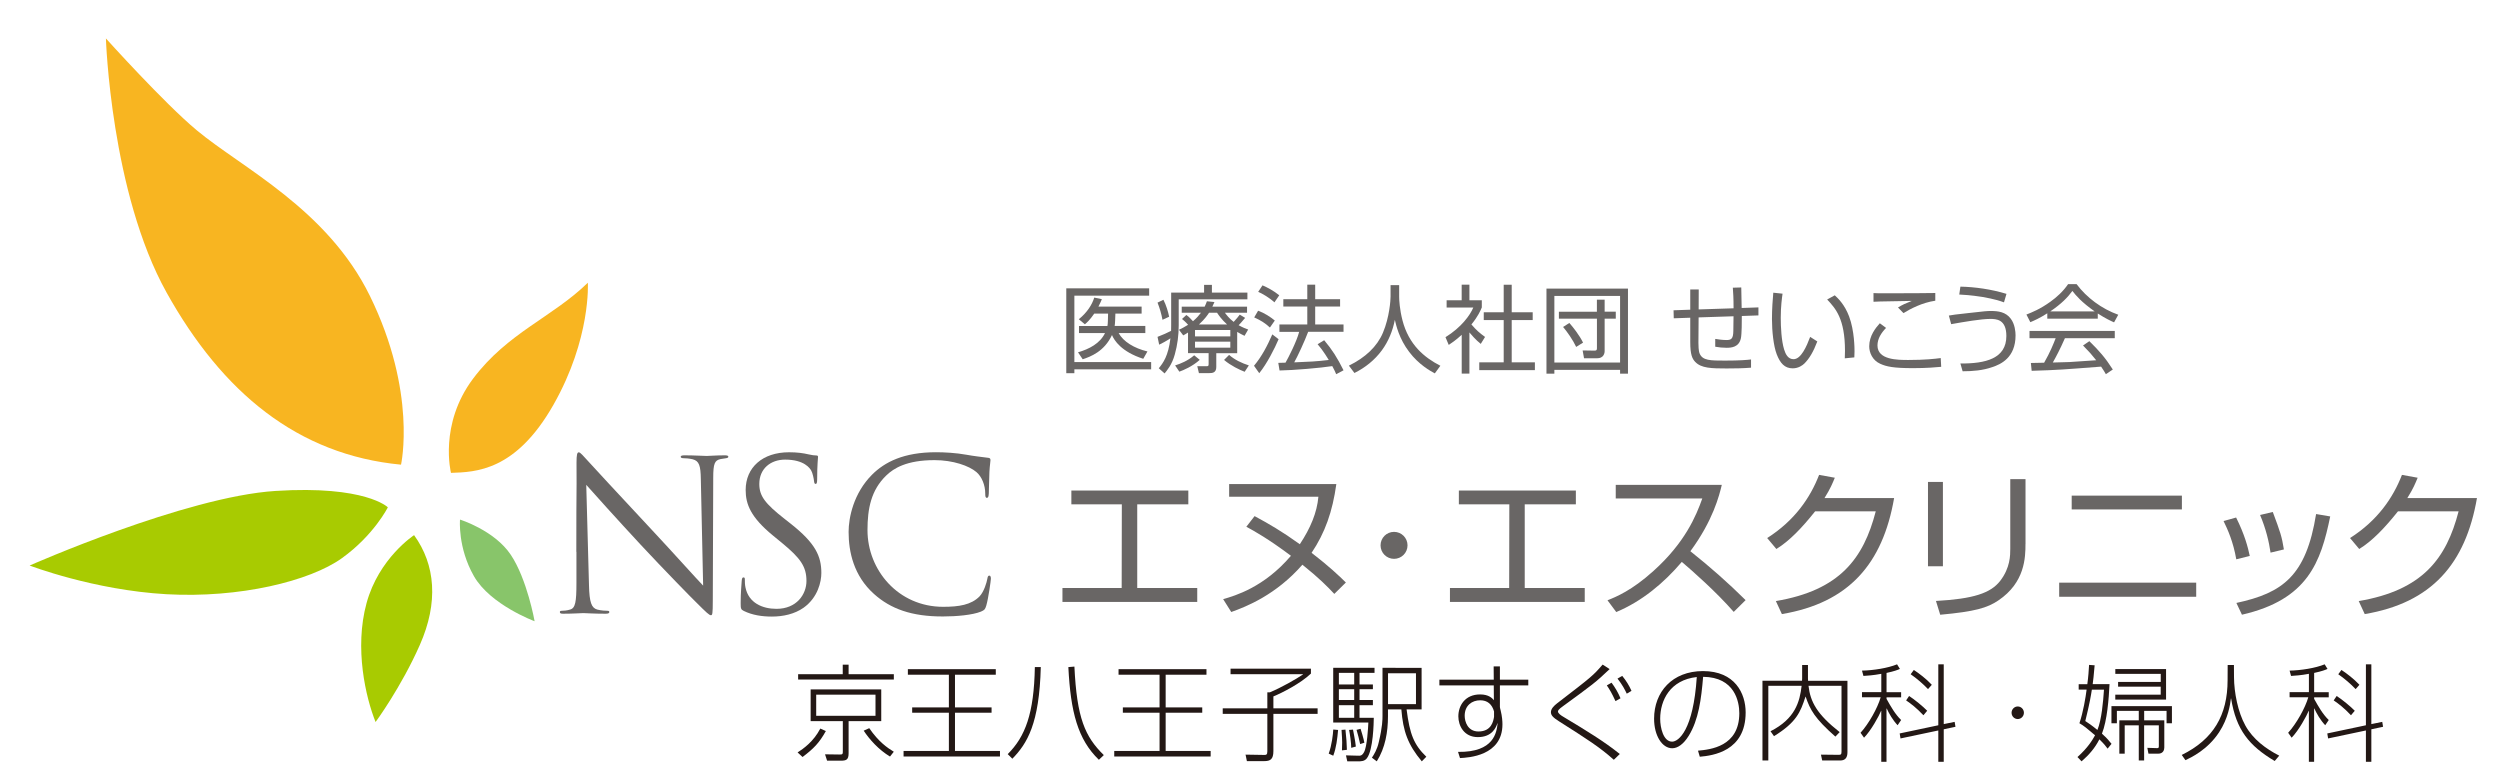 <?xml version="1.0" encoding="utf-8"?>
<!-- Generator: Adobe Illustrator 26.0.1, SVG Export Plug-In . SVG Version: 6.00 Build 0)  -->
<svg version="1.1" id="レイヤー_1" xmlns="http://www.w3.org/2000/svg" xmlns:xlink="http://www.w3.org/1999/xlink" x="0px"
	 y="0px" viewBox="0 0 639.49 200.52" style="enable-background:new 0 0 639.49 200.52;" xml:space="preserve">
<style type="text/css">
	.st0{fill:#F8B521;}
	.st1{fill:#A8CB01;}
	.st2{fill:#88C56A;}
	.st3{fill:#696665;}
	.st4{fill:#231815;}
</style>
<path class="st0" d="M27.09,9.83c0,0,1.26,39.42,15.52,65s33.55,41.52,59.97,44.03c0,0,4.17-18.44-7.97-43.19
	C83.7,53.44,61.89,42.96,50.31,33.31C42,26.39,27.09,9.83,27.09,9.83z"/>
<path class="st0" d="M115.36,120.96c0,0-3.15-12.37,5.66-24.11s20.34-15.73,29.35-24.53c0,0,0.84,14.26-8.81,31.24
	S121.65,120.75,115.36,120.96z"/>
<path class="st1" d="M99.21,129.77c0,0-5.66-5.66-28.73-4.19c-23.06,1.47-62.9,19.08-62.9,19.08s16.35,6.29,35.02,7.34
	c18.66,1.05,36.69-3.35,44.87-9.23S99.21,129.77,99.21,129.77z"/>
<path class="st1" d="M105.92,136.89c0,0-9.02,5.87-12.16,17.4c-3.15,11.53-0.21,24.11,2.31,30.4c0,0,6.5-8.81,11.32-19.71
	C112.21,154.09,111.38,144.44,105.92,136.89z"/>
<path class="st2" d="M117.67,132.91c0,0-0.63,7.13,3.56,14.47s15.52,11.53,15.52,11.53s-1.89-10.69-6.08-16.98
	C126.47,135.64,117.67,132.91,117.67,132.91z"/>
<g>
	<path class="st3" d="M293.95,73.75v1.88h-19.13v16.98h19.64v1.86h-19.64v1h-2.07V73.75H293.95z M292.97,83.39v1.8h-6.83
		c1.2,2.2,3.95,3.88,7.37,4.71l-1.07,1.88c-5.64-1.81-7.44-4.73-8-6.08c-1.97,4.22-5.49,5.54-7.49,6.2l-1.2-1.78
		c2.86-0.83,5.64-2.27,6.91-4.93h-6.66v-1.8h7.27c0.07-0.37,0.1-0.63,0.12-1.32l0.05-1.85h-3.54c-1.12,1.63-1.85,2.27-2.39,2.73
		l-1.56-1.29c2.12-1.71,3.42-3.76,3.95-5.54l1.95,0.41c-0.27,0.63-0.44,1.05-0.88,1.9h11.05v1.78h-6.71l-0.07,1.85
		c-0.03,0.66-0.07,1.05-0.12,1.32H292.97z"/>
	<path class="st3" d="M299.58,74.85H308v-1.98h2v1.98h9.08v1.71h-17.57v6.64c0,2.51-0.32,5.05-1,7.46c-0.71,2.61-2,4.12-2.61,4.86
		l-1.49-1.32c1.1-1.34,2.44-3.12,2.98-7.66c-1.22,0.81-2.2,1.29-2.88,1.63l-0.42-2c1.69-0.66,2.24-0.93,3.47-1.54
		c0-0.37,0.02-0.8,0.02-1.51V74.85z M297.36,81.8c-0.27-1.46-0.71-3-1.27-4.39l1.51-0.73c0.71,1.39,1.22,3.1,1.46,4.34L297.36,81.8z
		 M300.59,93.47c1.42-0.44,3.29-1.2,4.88-2.59l1.42,1.17c-1.85,1.66-4.12,2.63-5.22,3.02L300.59,93.47z M316.49,90.34h-5.37v3.54
		c0,1.51-1.05,1.56-1.78,1.56h-2.66l-0.42-1.76h2.34c0.49,0,0.56-0.1,0.56-0.59v-2.76h-5.27v-5.27c-0.51,0.34-0.66,0.41-1.22,0.73
		l-1.1-1.44c0.71-0.34,1.32-0.63,2.34-1.27c-0.73-0.83-1.2-1.19-1.56-1.49l1.12-1.02c0.39,0.27,0.71,0.51,1.69,1.59
		c0.93-0.78,1.49-1.44,2.05-2.17h-4.93v-1.54h5.86c0.24-0.51,0.39-0.83,0.58-1.39l1.93,0.2c-0.27,0.61-0.37,0.85-0.54,1.19h8.88V80
		h-5.66c0.42,0.56,1.07,1.44,2.24,2.34c0.71-0.76,1.25-1.44,1.56-1.86l1.37,0.83c-0.71,0.9-1.51,1.73-1.66,1.88
		c1.1,0.61,1.76,0.85,2.44,1.1l-0.93,1.61c-0.66-0.32-1.12-0.54-1.88-1V90.34z M314.71,84.41h-9.03v1.64h9.03V84.41z M314.71,87.39
		h-9.03v1.54h9.03V87.39z M313.88,83c-1.39-1.27-2.07-2.27-2.56-3h-2.05c-0.32,0.49-1,1.54-2.58,3H313.88z M314.4,90.78
		c1.44,1.27,3.22,2.1,5.05,2.69l-1.07,1.63c-1.29-0.49-3.54-1.56-5.27-3.03L314.4,90.78z"/>
	<path class="st3" d="M320.77,93.56c2-2.39,3.44-5.17,4.68-8.03l1.61,1.24c-0.98,2.34-3.02,6.32-4.95,8.69L320.77,93.56z
		 M324.84,83.78c-1.19-1.1-2.24-1.78-4.02-2.59l1-1.71c1.56,0.56,3.08,1.54,4.27,2.51L324.84,83.78z M325.99,77.34
		c-1.22-1.15-3.1-2.25-4.15-2.69l1.1-1.66c1.27,0.54,2.83,1.37,4.29,2.54L325.99,77.34z M338.72,87.03
		c2.07,2.46,3.36,4.49,4.95,7.69l-1.88,1c-0.22-0.56-0.44-1.03-1-2.07c-2.88,0.46-10,1.07-13.49,1.12l-0.32-1.95
		c0.41,0,1.32-0.03,1.85-0.05c0.76-1.32,2.86-5.44,3.49-7.88h-5.05V83h7.13v-4.59h-6.13v-1.88h6.13v-3.71h2.02v3.71h6.37v1.88h-6.37
		V83h7.25v1.88h-9.05c-0.88,2.37-2.69,6.27-3.56,7.81c3.78-0.15,5.61-0.22,8.83-0.61c-0.05-0.1-1.46-2.46-2.85-4.03L338.72,87.03z"
		/>
	<path class="st3" d="M357.9,72.95v2.95c0,0.83,0.12,3.22,0.85,6.05c1.61,6.25,5.64,9.54,9.69,11.61l-1.42,1.95
		c-1.12-0.61-4.08-2.22-6.54-5.47c-2.59-3.37-3.37-6.88-3.68-8.22c-0.56,2.81-1.63,5.49-3.34,7.81c-1.81,2.46-4.25,4.42-7,5.78
		l-1.42-1.88c4.22-2.07,7.2-4.86,8.71-8.42c1.69-4,1.95-8.37,1.95-9.25v-2.93H357.9z"/>
	<path class="st3" d="M375.88,95.57h-1.98v-9.93c-1.54,1.42-2.66,2.15-3.32,2.59l-0.83-1.98c4.05-2.49,6.32-5.66,7.12-7.59h-6.83
		V76.8h3.85v-3.98h1.98v3.98h3.17v1.85c-0.34,0.78-0.95,2.27-2.66,4.34c1.27,1.49,2.1,2.19,3.49,3.2l-1.1,1.78
		c-1.29-1.02-2.49-2.44-2.9-2.93V95.57z M386.69,72.82v7.05h5.37v2h-5.37v10.81h5.93v2h-14.23v-2h6.25V81.88h-5.1v-2h5.1v-7.05
		H386.69z"/>
	<path class="st3" d="M416.43,73.83v21.76h-2.02v-0.98H397.6v0.98h-2.02V73.83H416.43z M397.6,75.7v17.03h16.81V75.7H397.6z
		 M408.48,79.73v-3.07h1.98v3.07h2.85v1.78h-2.85v8.34c0,0.49-0.2,1.03-0.59,1.37c-0.51,0.42-1.05,0.42-1.51,0.42h-3.17l-0.36-2
		l3.05,0.05c0.41,0,0.61-0.12,0.61-0.56v-7.61h-9.73v-1.78H408.48z M401.43,82.61c0.9,1.02,2.51,3.02,3.51,5.03l-1.76,1.1
		c-0.83-1.78-2.34-3.93-3.35-5.1L401.43,82.61z"/>
	<path class="st3" d="M445.41,73.53c0.03,0.83,0.1,4.49,0.1,5.25l4.29-0.15v2.05l-4.25,0.15c0,1.29,0,4.64-0.24,5.71
		c-0.49,2.27-2.42,2.42-3.66,2.42c-0.97,0-1.95-0.1-2.9-0.27v-2c0.58,0.1,1.85,0.29,2.85,0.29c1.24,0,1.76-0.29,1.78-2.37
		c0.03-1.25,0.03-2.46,0.05-3.71l-8.93,0.29l-0.05,6.51c0,0.59,0.02,2.07,0.31,2.73c0.76,1.81,2.74,1.81,6.47,1.81
		c3.95,0,5.61-0.17,6.68-0.29v2.1c-2.07,0.17-4.15,0.2-6.25,0.2c-3.83,0-6.49-0.05-8.03-1.68c-0.76-0.81-1.27-1.83-1.27-5.1v-6.2
		l-4.22,0.15l-0.05-2.05l4.27-0.15v-5.17h2.17l-0.02,5.1l8.93-0.29c0-2.64-0.1-4.1-0.19-5.27L445.41,73.53z"/>
	<path class="st3" d="M455.97,75.12c-0.15,1.07-0.46,3.2-0.46,6.17c0,2.37,0.17,5.83,0.85,8.08c0.39,1.27,1.03,2.51,2.42,2.51
		c1.93,0,3.37-3.34,4.25-5.71l1.83,1.17c-1,2.66-2.08,4.44-3.32,5.66c-0.46,0.44-1.49,1.22-2.98,1.22c-2.05,0-3.2-1.32-4.08-3.59
		c-0.83-2.15-1.22-5.98-1.22-9.05c0-2.51,0.19-5.05,0.34-6.71L455.97,75.12z M471.89,91.66c0.02-0.56,0.05-1.12,0.05-1.9
		c0-8.25-2.42-10.86-4.56-13.15l1.95-1.07c0.78,0.73,2.49,2.29,3.66,5.39c1.39,3.68,1.39,8.32,1.39,8.95c0,0.63-0.03,1.07-0.05,1.54
		L471.89,91.66z"/>
	<path class="st3" d="M482.45,83.88c-1.22,1.24-2.2,2.76-2.2,4.49c0,3.71,5.15,3.71,7.91,3.71c4.32,0,6.73-0.29,8.27-0.49l0.12,2.24
		c-1.29,0.12-3.71,0.34-7.18,0.34c-5.02,0-6.83-0.39-8.42-1.12c-1.98-0.88-2.81-2.85-2.81-4.46c0-2.71,1.66-4.73,2.71-5.9
		L482.45,83.88z M495.04,76.92c-3.42,0.51-6.29,2.05-8.15,3.17l-1.39-1.44c1.2-0.73,1.98-1.07,3.54-1.68
		c-1.29,0.02-7,0.12-8.15,0.15c-0.63,0.03-1.1,0.05-1.66,0.07v-2.22c0.98,0.05,1.15,0.05,2.86,0.05c1.24,0,1.93,0,8-0.02
		c3.98-0.05,4.42-0.05,4.95-0.05V76.92z"/>
	<path class="st3" d="M501.46,92.98c6.49,0.05,11.76-1.27,11.76-7.03c0-4.32-2.61-4.37-4.17-4.37c-2.27,0-6.71,0.76-9.95,1.34
		l-0.59-2.2c1.15-0.22,1.51-0.24,4.93-0.63c4.32-0.49,4.81-0.54,5.81-0.54c1.88,0,3.81,0.24,5.1,1.98c1.05,1.39,1.22,3.34,1.22,4.25
		c0,5.76-3.83,7.42-5.93,8.12c-2.44,0.86-5.07,1.07-7.61,1.07L501.46,92.98z M512.61,77.34c-0.88-0.32-2.42-0.85-5.56-1.39
		c-2.93-0.46-4.83-0.56-5.88-0.61l0.29-2.02c3.64,0.07,7.93,0.66,11.79,1.85L512.61,77.34z"/>
	<path class="st3" d="M536.6,81.51h-12.91v-1.37c-1.93,1.24-3.44,1.9-4.34,2.27l-1-1.95c1.36-0.54,3.49-1.37,6.12-3.27
		c1.61-1.15,3.27-2.64,4.54-4.51h2.17c2.56,3.44,6.42,6.32,10.66,7.83l-1.07,1.95c-0.81-0.36-2.12-0.95-4.17-2.27V81.51z
		 M534.45,87.27c2.49,2.44,4.05,4.2,6,7.25l-1.78,1.19c-0.36-0.63-0.66-1.12-1.22-1.93c-9.83,0.76-10.91,0.86-17.76,1.07l-0.2-2
		c0.46,0,2.63-0.05,3.39-0.07c1.51-2.61,2.44-4.93,2.95-6.27h-6.69v-1.86h21.81v1.86H528.2c-1.24,2.83-2.36,4.93-3.1,6.22
		c1.54-0.05,3.88-0.1,4.27-0.12c1.08-0.07,5.86-0.41,6.83-0.46c-1.2-1.49-1.71-2.1-3.37-3.78L534.45,87.27z M535.82,79.66
		c-3.37-2.37-4.76-4.02-5.71-5.24c-1.17,1.61-2.76,3.27-5.66,5.24H535.82z"/>
</g>
<g>
	<path class="st4" d="M204.02,192.47c1.47-0.94,4.08-2.76,5.81-6.11l1.42,0.64c-1.68,3.03-3.13,4.5-5.96,6.64L204.02,192.47z
		 M217.07,170.02v2.44h11.57v1.36h-24.48v-1.36h11.41v-2.44H217.07z M225.43,184.46h-8.36v8.22c0,1.69-0.61,1.9-2.03,1.9h-3.47
		l-0.53-1.63l3.65,0.05c0.9,0.03,0.9-0.13,0.9-0.91v-7.63h-8.23v-8.12h18.06V184.46z M223.95,177.69h-15.17v5.41h15.17V177.69z
		 M222.35,186.26c2.39,3.51,4.68,5.06,6.28,6.03l-0.97,1.23c-2.84-1.69-5.26-4.37-6.73-6.62L222.35,186.26z"/>
	<path class="st4" d="M254.72,171.17v1.42h-10.44v8.36h9.36v1.36h-9.36v9.78h11.51v1.42h-24.66v-1.42h11.59v-9.78h-9.39v-1.36h9.39
		v-8.36h-10.49v-1.42H254.72z"/>
	<path class="st4" d="M257.77,192.9c4.47-4.45,6.73-10.34,6.94-22.26h1.52c-0.37,14.47-3.47,19.55-7.28,23.44L257.77,192.9z
		 M274.83,170.51c0.63,13.21,2.71,17.92,7.52,22.64l-1.26,1.2c-5.39-5.2-7.23-12.19-7.81-23.71L274.83,170.51z"/>
	<path class="st4" d="M308.61,171.17v1.42h-10.44v8.36h9.36v1.36h-9.36v9.78h11.51v1.42h-24.66v-1.42h11.59v-9.78h-9.39v-1.36h9.39
		v-8.36h-10.49v-1.42H308.61z"/>
	<path class="st4" d="M335.33,171.04v1.26c-2.6,2.49-7.39,4.95-9.6,5.84v3.05h11.31v1.42h-11.31v9.51c0,2.11-0.79,2.57-2.34,2.57
		h-4.44l-0.34-1.66l4.78,0.08c0.5,0,0.79-0.05,0.79-0.91v-9.59h-11.41v-1.42h11.41v-4.1h0.66c2.89-1.2,6.81-3.43,8.47-4.58v-0.05
		h-18.54v-1.42H335.33z"/>
	<path class="st4" d="M339.88,192.77c0.79-2.14,1.11-5.01,1.16-6.16l1.24,0.11c-0.21,2.25-0.45,4.5-1.24,6.59L339.88,192.77z
		 M351.6,170.83v1.28h-3.84v2.97h3.42v1.21h-3.42v2.76h3.42v1.34h-3.42v3.22h3.65c-0.02,1.26-0.13,8.2-1.76,10.34
		c-0.6,0.8-1.5,0.8-2.34,0.8h-2.68l-0.34-1.53l2.92,0.08c0.74,0.03,1.16,0.06,1.68-0.86c0.82-1.36,1.08-6.48,1.13-7.61h-8.99v-14.01
		H351.6z M346.4,172.11h-3.92v2.97h3.92V172.11z M346.4,176.29h-3.92v2.76h3.92V176.29z M346.4,180.39h-3.92v3.22h3.92V180.39z
		 M343.27,191.94c0-0.43,0.05-1.31,0.05-2.04c0-0.7-0.05-1.42-0.16-3.19l1-0.08c0.26,2.73,0.32,3.08,0.37,5.17L343.27,191.94z
		 M345.64,191.29c0-1.23-0.34-3.61-0.55-4.58l1-0.08c0,0.11,0.58,2.73,0.73,4.34L345.64,191.29z M347.92,190.33
		c-0.32-1.5-0.37-1.66-0.42-1.82c-0.37-1.31-0.42-1.44-0.5-1.82l1.03-0.27c0.1,0.29,0.81,2.6,0.97,3.56L347.92,190.33z
		 M363.64,170.83v10.63h-3.84c0.81,6.4,1.89,9.05,5.05,12.11l-1.16,1.18c-3.58-4.29-4.79-7.71-5.23-13.29h-3.42v1.74
		c0,4.04-0.71,8.15-2.87,11.55l-1.24-0.94c0.5-0.75,1.34-2.06,1.76-3.99c0.95-3.99,0.95-5.79,0.95-6.78v-12.21H363.64z
		 M362.2,172.22h-7.15v7.9h7.15V172.22z"/>
	<path class="st4" d="M382.1,173.85l-0.03-3.38h1.6v3.38h7.26v1.47h-7.26v5.55c0,0.21,0.13,0.56,0.18,0.8
		c0.4,1.61,0.47,2.89,0.47,3.61c0,8.09-8.73,8.52-10.86,8.63l-0.5-1.58c9.28,0.13,9.86-5.06,10.12-7.26l-0.05-0.05
		c-0.34,1.02-1.32,3.53-5,3.53c-3.57,0-4.99-2.95-4.99-5.3c0-2.76,1.71-5.62,5.57-5.62c2.24,0,3.13,1.01,3.52,1.47l-0.03-3.78
		h-13.91v-1.47H382.1z M382.18,182.02c-0.53-1.9-1.71-2.89-3.55-2.89c-2.08,0-3.97,1.31-3.97,3.96c0,1.48,0.76,4.02,3.52,4.02
		c3.37,0,3.81-2.7,3.99-3.75V182.02z"/>
	<path class="st4" d="M412.81,194.35c-3.6-3.22-6.91-5.33-13.93-9.78c-1.66-1.05-2.16-1.61-2.16-2.41c0-0.86,0.81-1.66,1.58-2.25
		c8.99-6.91,9.15-7.04,11.65-9.91l1.79,1.15c-3.6,3.43-4.36,3.96-11.96,9.51c-1.13,0.8-1.26,1.12-1.26,1.34
		c0,0.45,0.76,0.99,1.26,1.28c6.05,3.64,10.52,6.35,14.56,9.59L412.81,194.35z M412.23,174.63c0.92,1.23,1.71,2.6,2.29,3.99
		l-1.29,0.72c-0.95-2.09-1.55-3.05-2.21-4.02L412.23,174.63z M414.96,172.89c0.95,1.16,1.79,2.47,2.37,3.83l-1.21,0.72
		c-0.5-1.07-1.13-2.28-2.37-3.86L414.96,172.89z"/>
	<path class="st4" d="M434.34,192.02c3.13-0.29,10.57-1.02,10.57-9.59c0-2.89-1.13-9.24-9.26-9.3c-0.47,5.71-1.16,11.01-3.68,15.08
		c-1.34,2.17-2.84,3.19-4.23,3.19c-2.55,0-4.63-3.19-4.63-7.55c0-6.86,4.65-12.19,12.51-12.19c8.15,0,10.91,5.68,10.91,10.58
		c0,9.94-8.39,11.04-11.73,11.33L434.34,192.02z M424.67,183.87c0,2.23,0.79,5.84,3.05,5.84c1.63,0,5.42-2.87,6.31-16.53
		C427.19,173.94,424.67,179.13,424.67,183.87z"/>
	<path class="st4" d="M460.97,170.1h1.5v3.48c0,0.3,0.03,0.4,0.03,0.56h10.07v18.27c0,1.44-0.6,2.12-1.86,2.12h-4.6l-0.32-1.5
		l4.5,0.05c0.6,0,0.76-0.1,0.76-0.83v-16.82h-8.44c0.47,4.13,2.18,7.28,7.97,11.84l-1.1,1.15c-5.31-4.69-6.44-6.83-7.6-10.21h-0.05
		c-1.29,3.99-2.31,6.54-8.05,10.1l-0.89-1.26c6.28-3.19,7.47-7.45,7.96-11.63h-8.52v19.1h-1.5v-20.39h10.12
		c0.03-0.24,0.03-0.35,0.03-0.56V170.1z"/>
	<path class="st4" d="M485.4,185.51c-1.24-1.31-2.18-2.97-2.79-4.29h-0.05v13.64h-1.34v-13.02h-0.05c-0.47,1.18-2.55,5.03-4.36,6.86
		l-0.89-1.26c2.08-2.28,4.36-6.32,5.15-9.08h-4.78v-1.31h4.94v-4.69c-2.1,0.4-3.68,0.48-4.57,0.54l-0.37-1.36
		c2.86-0.05,6.62-0.64,8.97-1.61l0.73,1.18c-0.5,0.22-1.39,0.59-3.42,1.02v4.93h3.73v1.31h-3.73v0.4c1.08,1.93,2.16,3.88,3.73,5.41
		L485.4,185.51z M499.99,184.65l0.21,1.26l-3,0.64v8.31h-1.39v-8.01l-9.67,2.04l-0.21-1.28l9.88-2.09v-15.59h1.39v15.29
		L499.99,184.65z M492,182.96c-1.76-1.88-3.18-2.95-4.42-3.8l0.76-1.13c1.34,0.86,3.57,2.68,4.63,3.78L492,182.96z M493.18,176.27
		c-1.29-1.36-2.89-2.73-4.44-3.8l0.81-1.1c1.32,0.86,3.21,2.3,4.6,3.8L493.18,176.27z"/>
	<path class="st4" d="M516.13,183.93c-0.87,0-1.58-0.72-1.58-1.61c0-0.88,0.71-1.61,1.58-1.61s1.58,0.72,1.58,1.61
		C517.71,183.2,517,183.93,516.13,183.93z"/>
	<path class="st4" d="M535.8,170.18c-0.21,2.54-0.37,3.91-0.5,4.82h4.31c-0.19,3.8-0.6,9.27-1.94,12.67c1.34,1.2,1.97,1.98,2.45,2.6
		l-1,1.23c-0.5-0.67-0.84-1.15-2.11-2.38c-1.13,2.23-2.63,3.96-4.55,5.63l-1.05-1.1c2.68-2.41,3.79-4.29,4.5-5.57
		c-2-1.71-2.9-2.46-4-3.08c1-2.97,1.58-6.62,1.84-8.6h-2.03v-1.39h2.21c0.26-1.88,0.37-3.51,0.45-4.93L535.8,170.18z M535.09,176.4
		c-0.24,1.53-0.55,3.49-1.68,8.04c0.74,0.48,1.66,1.1,3.1,2.28c1.08-2.65,1.47-7.23,1.68-10.31H535.09z M555.57,180.63V185h-1.37
		v-3.16h-5.73v2.41h5.15v6.96c0,0.56-0.24,1.58-1.58,1.58h-2.47l-0.29-1.5l2.47,0.08c0.47,0.03,0.47-0.21,0.47-0.59v-5.25h-3.76v9
		h-1.37v-9h-3.6v7.26h-1.37v-8.54h4.97v-2.41h-5.6V185h-1.39v-4.37H555.57z M554.07,171.15v7.8h-12.99v-1.26h11.62v-2.04H541.8
		v-1.21h10.91v-2.06h-11.62v-1.23H554.07z"/>
	<path class="st4" d="M571.43,170.1l0.02,3.16c0.03,3.91,1,8.89,2.9,12.32c1.94,3.51,5.26,5.98,8.67,7.71l-1.16,1.37
		c-6.52-3.88-9.86-7.93-11.15-15.99h-0.05c-0.19,1.5-0.66,5.04-3.03,8.65c-2.97,4.5-7.18,6.46-8.6,7.13l-0.95-1.34
		c8.07-3.96,11.73-10.13,11.73-19.15l0.02-3.86H571.43z"/>
	<path class="st4" d="M594.78,185.51c-1.24-1.31-2.18-2.97-2.79-4.29h-0.05v13.64h-1.34v-13.02h-0.05
		c-0.47,1.18-2.55,5.03-4.36,6.86l-0.89-1.26c2.08-2.28,4.36-6.32,5.15-9.08h-4.78v-1.31h4.94v-4.69c-2.1,0.4-3.68,0.48-4.57,0.54
		l-0.37-1.36c2.86-0.05,6.62-0.64,8.97-1.61l0.73,1.18c-0.5,0.22-1.39,0.59-3.42,1.02v4.93h3.73v1.31h-3.73v0.4
		c1.08,1.93,2.16,3.88,3.73,5.41L594.78,185.51z M609.37,184.65l0.21,1.26l-3,0.64v8.31h-1.39v-8.01l-9.67,2.04l-0.21-1.28
		l9.88-2.09v-15.59h1.39v15.29L609.37,184.65z M601.37,182.96c-1.76-1.88-3.18-2.95-4.42-3.8l0.76-1.13
		c1.34,0.86,3.57,2.68,4.63,3.78L601.37,182.96z M602.56,176.27c-1.29-1.36-2.89-2.73-4.44-3.8l0.81-1.1c1.32,0.86,3.21,2.3,4.6,3.8
		L602.56,176.27z"/>
</g>
<g>
	<path class="st3" d="M303.97,125.48v3.53H290.9v21.4h15.35v3.57h-34.48v-3.57h15.15l0.04-21.4h-12.91v-3.53H303.97z"/>
	<path class="st3" d="M341.31,151.92c-1.75-1.87-3.86-4.02-8.16-7.47c-6.74,7.72-14.34,10.72-18.2,12.1l-2.07-3.29
		c3.08-0.89,10.44-3.01,17.34-11.09c-5.81-4.35-9.26-6.26-11.41-7.43l2.11-2.72c3.61,1.95,6.94,3.86,11.57,7.19
		c2.72-4.1,4.39-8.08,4.75-12.14h-22.83v-3.25h27.42c-0.97,7.03-2.89,12.47-6.33,17.59c4.59,3.54,7.03,5.89,8.77,7.59L341.31,151.92
		z"/>
	<path class="st3" d="M356.59,142.95c-1.91,0-3.45-1.55-3.45-3.45c0-1.91,1.54-3.45,3.45-3.45c1.91,0,3.45,1.54,3.45,3.45
		C360.04,141.4,358.5,142.95,356.59,142.95z"/>
	<path class="st3" d="M403.1,125.48v3.53h-13.08v21.4h15.35v3.57h-34.48v-3.57h15.15l0.04-21.4h-12.91v-3.53H403.1z"/>
	<path class="st3" d="M411.19,153.55c2.15-0.85,6.21-2.48,11.78-7.52c8.04-7.23,10.89-14.05,12.47-18.52H413.3v-3.49h27.13
		c-0.65,2.72-2.23,9.1-8.04,16.98c4.91,3.9,9.67,8.08,14.13,12.51l-3.04,3.01c-4.47-5.12-10.6-10.52-13.28-12.79
		c-4.63,5.44-10.19,10.07-16.77,12.83L411.19,153.55z"/>
	<path class="st3" d="M484.51,127.39c-2.92,16.86-11.61,26.81-28.71,29.69l-1.54-3.33c16.37-2.76,22.42-10.89,25.55-22.95h-15.51
		c-3.33,4.18-6.54,7.56-9.91,9.63l-2.35-2.8c7.07-4.51,11.01-10.31,13.28-16.16l4.02,0.73c-0.61,1.46-1.05,2.64-2.64,5.2H484.51z"/>
	<path class="st3" d="M496.99,144.85h-3.82v-21.57h3.82V144.85z M518.11,139.13c0,3.45-0.12,9.87-6.94,14.46
		c-2.84,1.91-5.93,2.84-14.87,3.66l-1.09-3.53c9.58-0.53,14.01-1.99,16.45-5.16c2.56-3.33,2.56-6.54,2.56-8.17v-17.83h3.9V139.13z"
		/>
	<path class="st3" d="M561.78,149.04v3.61h-35.05v-3.61H561.78z M558.12,126.78v3.53h-28.19v-3.53H558.12z"/>
	<path class="st3" d="M572.03,143.07c-0.77-4.47-2.16-7.55-3.25-9.79l3.21-0.9c2.19,4.39,3.01,7.56,3.49,9.83L572.03,143.07z
		 M572.06,154.23c11.86-2.56,17.83-6.9,20.39-22.74l3.61,0.61c-2.4,11.7-5.73,21.28-22.58,25.14L572.06,154.23z M580.8,141.36
		c-0.41-2.8-1.18-6.09-2.68-9.63l3.25-0.77c1.91,5.12,2.31,6.25,2.84,9.58L580.8,141.36z"/>
	<path class="st3" d="M633.6,127.39c-2.92,16.86-11.61,26.81-28.71,29.69l-1.54-3.33c16.37-2.76,22.42-10.89,25.55-22.95h-15.51
		c-3.33,4.18-6.54,7.56-9.91,9.63l-2.35-2.8c7.07-4.51,11.01-10.31,13.28-16.16l4.02,0.73c-0.61,1.46-1.05,2.64-2.64,5.2H633.6z"/>
</g>
<g>
	<path class="st3" d="M147.42,141.16c0-19.35,0.11-12.38,0.05-22.78c0-2.09,0.16-2.68,0.59-2.68s1.34,1.18,1.88,1.72
		c0.8,0.91,8.79,9.54,17.05,18.39c5.31,5.68,11.15,12.22,12.87,13.99l-0.59-27.23c-0.05-3.48-0.43-4.66-2.09-5.09
		c-0.96-0.22-1.82-0.27-2.3-0.27c-0.59,0-0.75-0.16-0.75-0.37c0-0.32,0.43-0.37,1.07-0.37c2.42,0,4.99,0.16,5.58,0.16
		s2.36-0.16,4.56-0.16c0.59,0,0.96,0.05,0.96,0.37c0,0.21-0.22,0.32-0.59,0.37c-0.43,0.05-0.75,0.11-1.39,0.22
		c-1.5,0.32-1.88,1.12-1.88,4.82l-0.11,31.31c0,3.54-0.11,3.81-0.48,3.81c-0.43,0-1.07-0.59-3.91-3.43
		c-0.59-0.54-8.31-8.42-13.99-14.53c-6.22-6.7-12.28-13.46-13.99-15.39l0.7,25.68c0.1,4.4,0.64,5.79,2.09,6.22
		c1.02,0.27,2.2,0.32,2.68,0.32c0.27,0,0.43,0.11,0.43,0.32c0,0.32-0.32,0.43-0.96,0.43c-3.06,0-5.2-0.16-5.68-0.16
		s-2.74,0.16-5.15,0.16c-0.54,0-0.86-0.05-0.86-0.43c0-0.22,0.16-0.32,0.43-0.32c0.43,0,1.39-0.05,2.2-0.32
		c1.34-0.37,1.61-1.93,1.61-6.81V141.16z"/>
	<path class="st3" d="M190.27,156.28c-0.75-0.37-0.81-0.59-0.81-2.04c0-2.68,0.22-4.82,0.27-5.68c0.05-0.59,0.16-0.86,0.43-0.86
		c0.32,0,0.37,0.16,0.37,0.59c0,0.48,0,1.23,0.16,1.98c0.8,3.96,4.34,5.47,7.93,5.47c5.15,0,7.67-3.7,7.67-7.13
		c0-3.7-1.56-5.84-6.17-9.65l-2.41-1.98c-5.68-4.67-6.97-7.99-6.97-11.64c0-5.74,4.29-9.65,11.1-9.65c2.09,0,3.64,0.22,4.99,0.54
		c1.02,0.22,1.45,0.27,1.88,0.27s0.54,0.11,0.54,0.38c0,0.27-0.22,2.04-0.22,5.68c0,0.86-0.11,1.23-0.37,1.23
		c-0.32,0-0.37-0.27-0.43-0.7c-0.05-0.64-0.37-2.09-0.7-2.68c-0.32-0.59-1.77-2.84-6.7-2.84c-3.7,0-6.6,2.31-6.6,6.22
		c0,3.05,1.4,4.98,6.54,9l1.5,1.18c6.33,4.99,7.83,8.31,7.83,12.6c0,2.2-0.86,6.27-4.56,8.9c-2.3,1.61-5.2,2.25-8.09,2.25
		C194.93,157.72,192.46,157.35,190.27,156.28z"/>
	<path class="st3" d="M223.56,151.93c-5.2-4.66-6.49-10.78-6.49-15.87c0-3.59,1.23-9.86,6-14.64c3.22-3.22,8.09-5.74,16.35-5.74
		c2.15,0,5.15,0.16,7.78,0.64c2.03,0.37,3.7,0.54,5.68,0.8c0.37,0.05,0.48,0.27,0.48,0.59c0,0.43-0.16,1.07-0.27,3
		c-0.1,1.77-0.1,4.72-0.16,5.52c-0.05,0.8-0.16,1.12-0.48,1.12c-0.37,0-0.43-0.37-0.43-1.12c0-2.09-0.86-4.29-2.25-5.47
		c-1.88-1.61-6-3.06-10.72-3.06c-7.13,0-10.45,2.09-12.33,3.91c-3.91,3.75-4.82,8.52-4.82,13.99c0,10.24,7.88,19.62,19.35,19.62
		c4.02,0,7.18-0.48,9.33-2.68c1.12-1.18,1.82-3.54,1.98-4.5c0.1-0.59,0.21-0.8,0.53-0.8c0.27,0,0.38,0.37,0.38,0.8
		c0,0.37-0.64,5.04-1.18,6.86c-0.32,1.02-0.43,1.13-1.39,1.56c-2.15,0.86-6.22,1.23-9.65,1.23
		C233.21,157.72,227.8,155.74,223.56,151.93z"/>
</g>
</svg>
